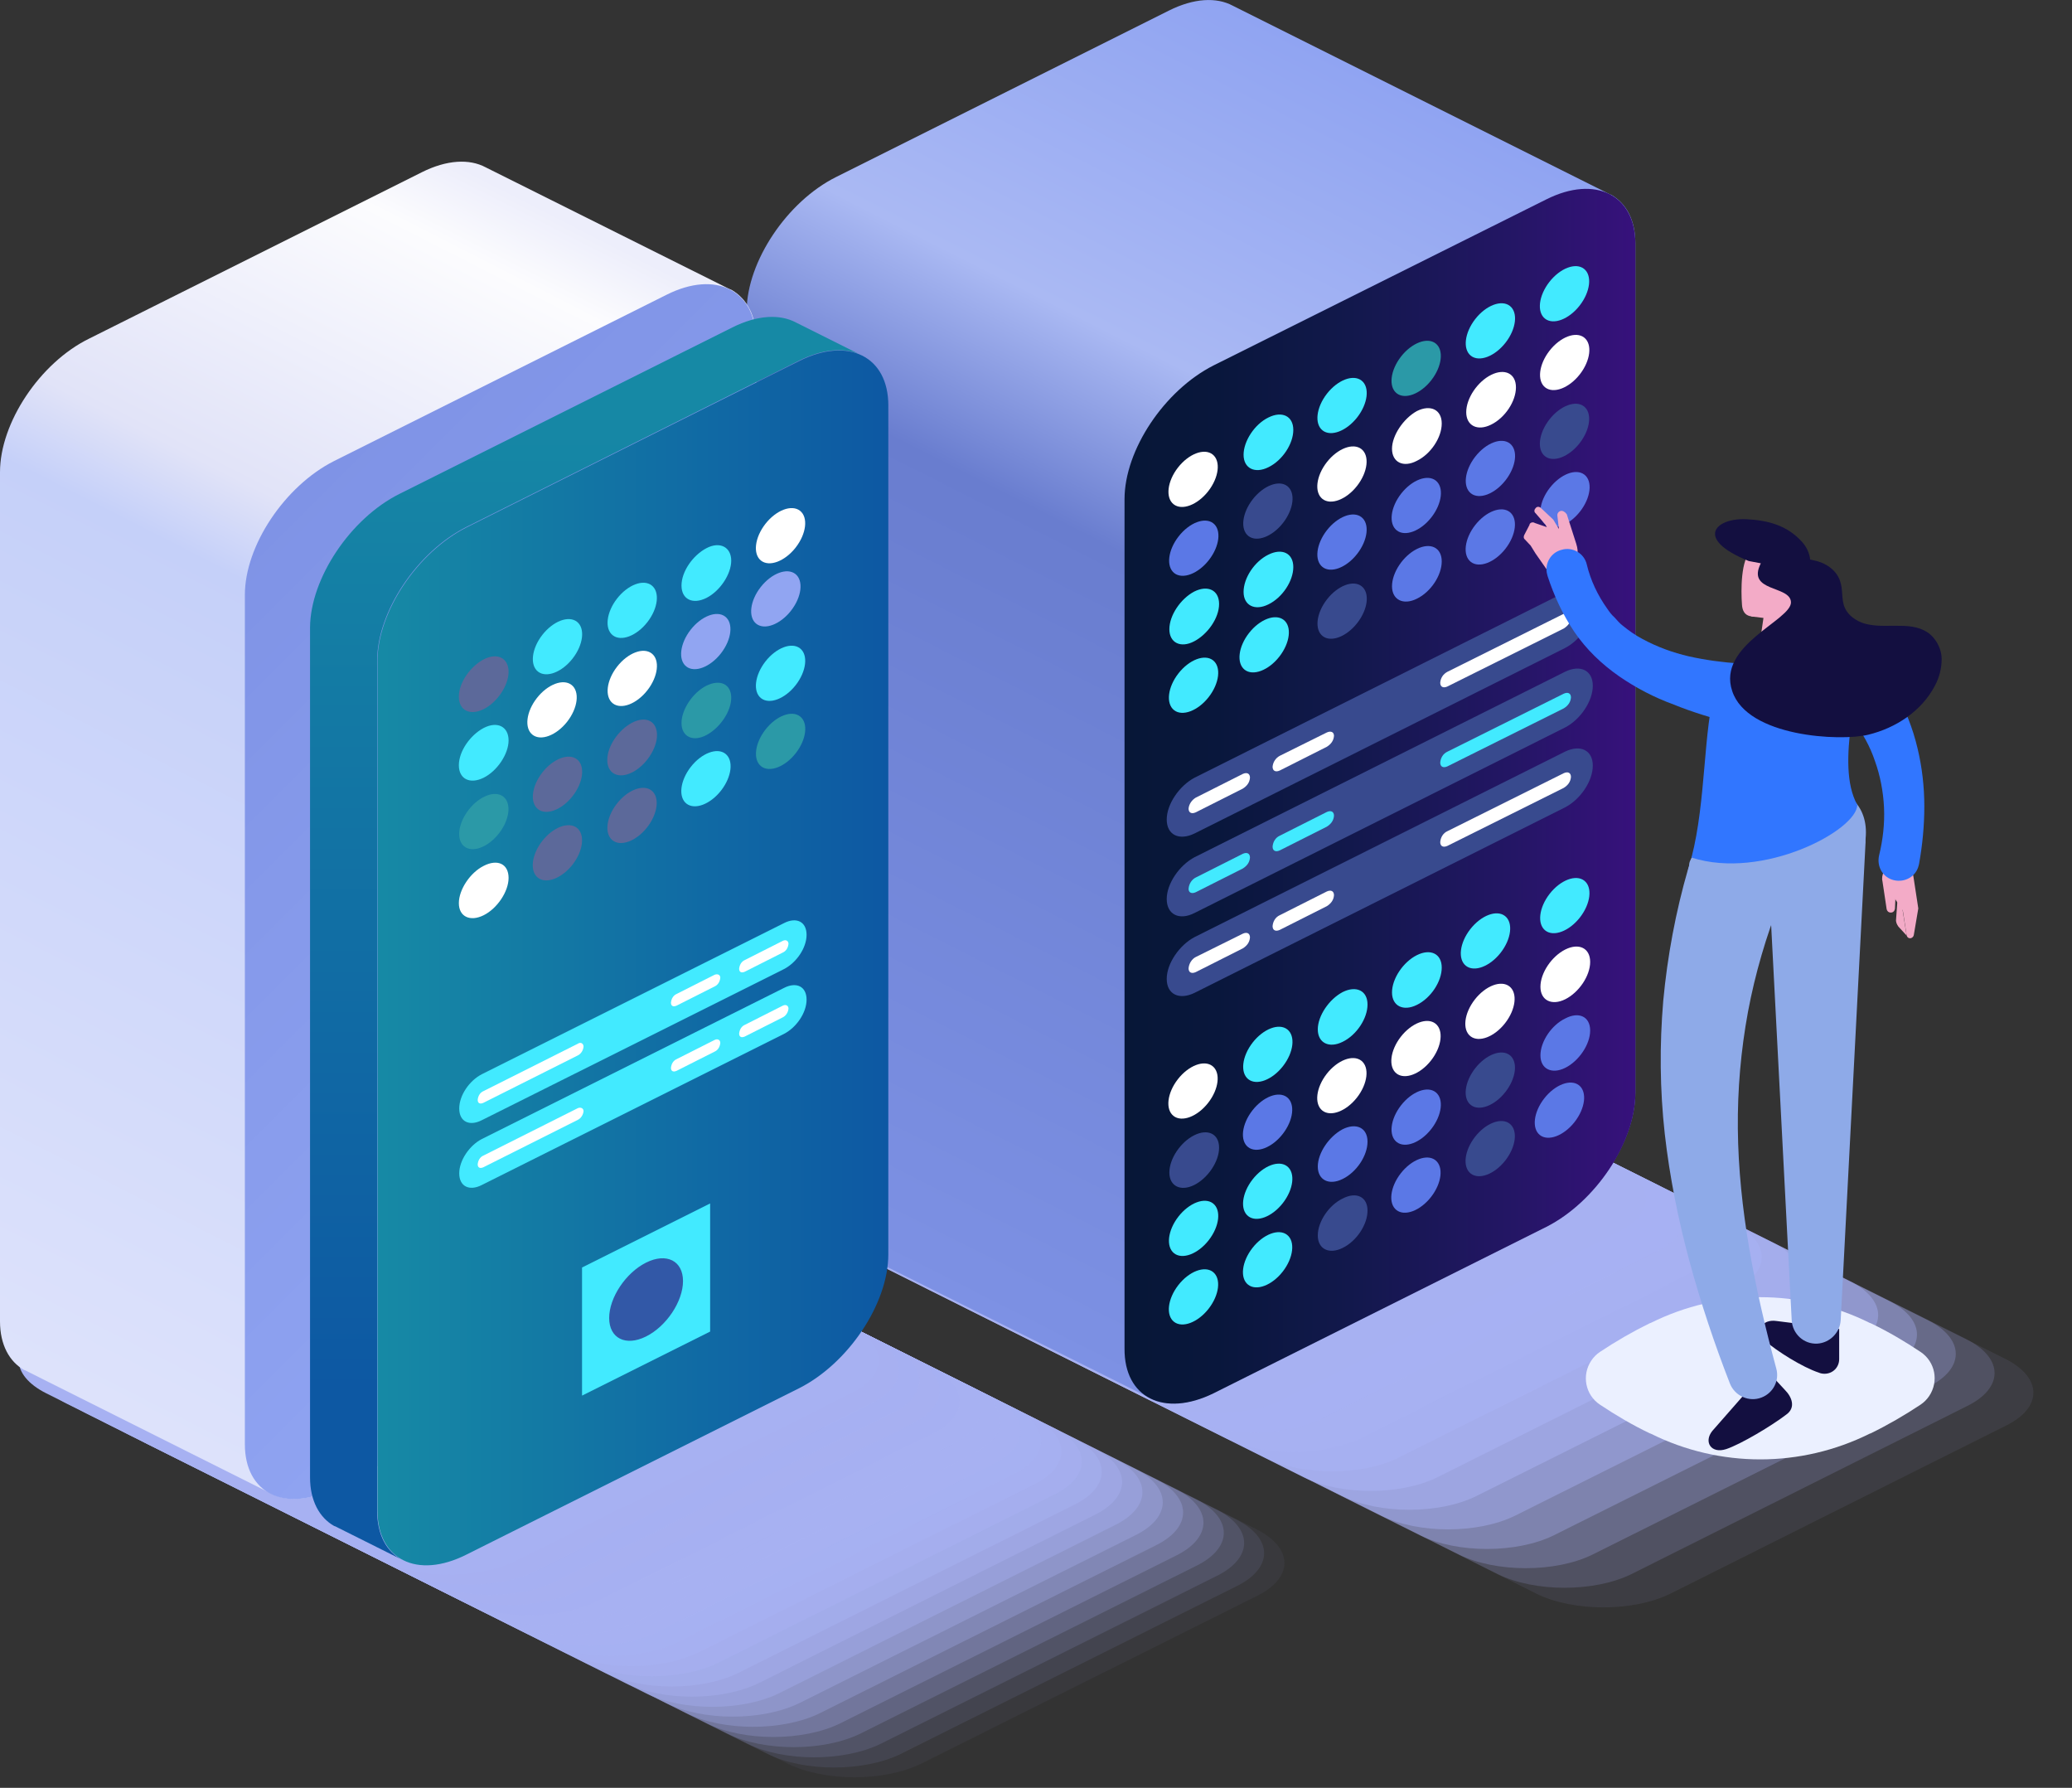 <?xml version="1.0" encoding="UTF-8"?>
<!-- Generator: Adobe Illustrator 24.0.0, SVG Export Plug-In . SVG Version: 6.00 Build 0)  -->
<svg xmlns="http://www.w3.org/2000/svg" xmlns:xlink="http://www.w3.org/1999/xlink" version="1.1" id="Layer_1" x="0px" y="0px" viewBox="0 0 550 474.5" style="enable-background:new 0 0 550 474.5;" xml:space="preserve">
<rect x="0" y="0" width="550" height="474.5" fill="#333333" stroke="none"/>
<style type="text/css">
	.st0{fill:none;}
	.st1{opacity:9.000000e-02;fill:#A7B1F2;enable-background:new    ;}
	.st2{opacity:0.18;fill:#A7B1F2;enable-background:new    ;}
	.st3{opacity:0.27;fill:#A7B1F2;enable-background:new    ;}
	.st4{opacity:0.36;fill:#A7B1F2;enable-background:new    ;}
	.st5{opacity:0.45;fill:#A7B1F2;enable-background:new    ;}
	.st6{opacity:0.55;fill:#A7B1F2;enable-background:new    ;}
	.st7{opacity:0.64;fill:#A7B1F2;enable-background:new    ;}
	.st8{opacity:0.73;fill:#A7B1F2;enable-background:new    ;}
	.st9{opacity:0.82;fill:#A7B1F2;enable-background:new    ;}
	.st10{opacity:0.91;fill:#A7B1F2;enable-background:new    ;}
	.st11{fill:#A7B1F2;}
	.st12{fill:url(#SVGID_1_);}
	.st13{fill:url(#SVGID_2_);}
	.st14{fill:#42EAFF;}
	.st15{fill:#FFFFFF;}
	.st16{fill:#5B78E6;}
	.st17{fill:#384A8E;}
	.st18{fill:#2B99A7;}
	.st19{opacity:5.000000e-02;fill:#A7B1F2;enable-background:new    ;}
	.st20{opacity:0.1;fill:#A7B1F2;enable-background:new    ;}
	.st21{opacity:0.14;fill:#A7B1F2;enable-background:new    ;}
	.st22{opacity:0.19;fill:#A7B1F2;enable-background:new    ;}
	.st23{opacity:0.24;fill:#A7B1F2;enable-background:new    ;}
	.st24{opacity:0.29;fill:#A7B1F2;enable-background:new    ;}
	.st25{opacity:0.33;fill:#A7B1F2;enable-background:new    ;}
	.st26{opacity:0.38;fill:#A7B1F2;enable-background:new    ;}
	.st27{opacity:0.43;fill:#A7B1F2;enable-background:new    ;}
	.st28{opacity:0.48;fill:#A7B1F2;enable-background:new    ;}
	.st29{opacity:0.52;fill:#A7B1F2;enable-background:new    ;}
	.st30{opacity:0.57;fill:#A7B1F2;enable-background:new    ;}
	.st31{opacity:0.62;fill:#A7B1F2;enable-background:new    ;}
	.st32{opacity:0.67;fill:#A7B1F2;enable-background:new    ;}
	.st33{opacity:0.71;fill:#A7B1F2;enable-background:new    ;}
	.st34{opacity:0.76;fill:#A7B1F2;enable-background:new    ;}
	.st35{opacity:0.81;fill:#A7B1F2;enable-background:new    ;}
	.st36{opacity:0.86;fill:#A7B1F2;enable-background:new    ;}
	.st37{opacity:0.9;fill:#A7B1F2;enable-background:new    ;}
	.st38{opacity:0.95;fill:#A7B1F2;enable-background:new    ;}
	.st39{fill:url(#SVGID_3_);}
	.st40{fill:url(#SVGID_4_);}
	.st41{fill:url(#SVGID_5_);}
	.st42{fill:url(#SVGID_6_);}
	.st43{fill:#3258A7;}
	.st44{fill:#5C699A;}
	.st45{fill:#91A5F2;}
	.st46{fill:#EBF0FF;}
	.st47{fill:#130F40;}
	.st48{fill:#8EAAE8;}
	.st49{fill:#F3ABC7;}
	.st50{fill:#3176FF;}
</style>
<path class="st0" d="M329,383.5l89.1,44.5c9.8,4.8,25.6,4.8,35.4,0l89.1-44.5c9.8-4.8,9.8-12.7,0-17.7l-89.1-44.5  c-9.8-4.8-25.6-4.8-35.4,0L329,365.8C319.3,370.8,319.3,378.7,329,383.5z"></path>
<path class="st1" d="M318.8,378.4l89.1,44.6c9.8,4.8,25.6,4.8,35.4,0l89.1-44.6c9.8-4.8,9.8-12.7,0-17.7l-89.1-44.5  c-9.8-4.8-25.6-4.8-35.4,0l-89.1,44.5C309,365.6,309,373.5,318.8,378.4L318.8,378.4z"></path>
<path class="st2" d="M308.5,373.2l89.1,44.6c9.8,4.8,25.6,4.8,35.4,0l89.1-44.6c9.8-4.8,9.8-12.7,0-17.7L433,311  c-9.8-4.8-25.6-4.8-35.4,0l-89.1,44.5C298.7,360.4,298.7,368.3,308.5,373.2L308.5,373.2z"></path>
<path class="st3" d="M298.2,368.1l89.1,44.5c9.8,4.8,25.6,4.8,35.4,0l89.1-44.5c9.8-4.8,9.8-12.7,0-17.7l-89.1-44.5  c-9.8-4.8-25.6-4.8-35.4,0l-89.1,44.5C288.4,355.3,288.4,363.2,298.2,368.1z"></path>
<path class="st4" d="M287.9,363l89.1,44.5c9.8,4.8,25.6,4.8,35.4,0l89.1-44.5c9.8-4.8,9.8-12.8,0-17.7l-89.1-44.5  c-9.8-4.8-25.6-4.8-35.4,0l-89.1,44.6C278.1,350.1,278.1,358.1,287.9,363L287.9,363z"></path>
<path class="st5" d="M277.6,357.8l89.1,44.5c9.8,4.8,25.6,4.8,35.4,0l89.1-44.5c9.8-4.8,9.8-12.7,0-17.7l-89.1-44.6  c-9.8-4.8-25.6-4.8-35.4,0l-89.1,44.6C267.9,345,267.9,352.9,277.6,357.8z"></path>
<path class="st6" d="M267.3,352.6l89.1,44.5c9.8,4.8,25.6,4.8,35.4,0l89.1-44.5c9.8-4.8,9.8-12.7,0-17.7l-89.1-44.5  c-9.8-4.8-25.6-4.8-35.4,0L267.3,335C257.6,339.9,257.6,347.8,267.3,352.6z"></path>
<path class="st7" d="M257,347.5l89.1,44.6c9.8,4.8,25.6,4.8,35.4,0l89.1-44.6c9.8-4.8,9.8-12.7,0-17.7l-89.1-44.5  c-9.8-4.8-25.6-4.8-35.4,0L257,329.8C247.3,334.8,247.3,342.7,257,347.5z"></path>
<path class="st8" d="M246.8,342.4l89.1,44.5c9.8,4.8,25.6,4.8,35.3,0l89.1-44.5c9.8-4.8,9.8-12.7,0-17.7l-89.1-44.6  c-9.8-4.8-25.6-4.8-35.4,0l-89.1,44.5C237,329.6,237,337.5,246.8,342.4L246.8,342.4z"></path>
<path class="st9" d="M236.5,337.2l89.1,44.6c9.8,4.8,25.6,4.8,35.4,0l89.1-44.6c9.8-4.8,9.8-12.7,0-17.7L361,275  c-9.8-4.8-25.6-4.8-35.4,0l-89.1,44.6C226.8,324.5,226.8,332.4,236.5,337.2L236.5,337.2z"></path>
<path class="st10" d="M226.2,332.1l89.1,44.5c9.8,4.8,25.6,4.8,35.4,0l89.1-44.5c9.8-4.8,9.8-12.7,0-17.7l-89.1-44.6  c-9.8-4.8-25.6-4.8-35.4,0l-89.1,44.6C216.4,319.3,216.4,327.2,226.2,332.1L226.2,332.1z"></path>
<path class="st11" d="M215.9,327l89.1,44.5c9.8,4.8,25.6,4.8,35.4,0l89.1-44.5c9.8-4.8,9.8-12.7,0-17.7l-89.1-44.6  c-9.8-4.8-25.6-4.8-35.4,0l-89.1,44.6C206.2,314.1,206.2,322.1,215.9,327L215.9,327z"></path>
<linearGradient id="SVGID_1_" gradientUnits="userSpaceOnUse" x1="461.658" y1="-407.556" x2="615.111" y2="-711.258" gradientTransform="matrix(1 0 0 1 -222.382 745.977)">
	<stop offset="0" style="stop-color:#7D91E4"></stop>
	<stop offset="0.58" style="stop-color:#697DCF"></stop>
	<stop offset="0.73" style="stop-color:#AAB9F3"></stop>
	<stop offset="1" style="stop-color:#90A4F2"></stop>
</linearGradient>
<path class="st12" d="M221.9,47l88.4-44.2c6.6-3.3,12.6-3.6,16.9-1.3l99.4,49.7c0.4,0.2,0.7,0.4,1.1,0.5c4,2.3,6.4,6.7,6.4,12.9V290  c0,13-10.6,28.9-23.6,35.5L322,369.7c-6.6,3.3-12.6,3.6-16.8,1.3l-99.5-49.6c-0.4-0.2-0.7-0.4-1.1-0.5c-3.9-2.2-6.4-6.7-6.4-12.9  V82.4C198.3,69.4,208.9,53.5,221.9,47L221.9,47z"></path>
<linearGradient id="SVGID_2_" gradientUnits="userSpaceOnUse" x1="298.499" y1="211.327" x2="434.1" y2="211.327">
	<stop offset="0" style="stop-color:#071737"></stop>
	<stop offset="0.18" style="stop-color:#09173C"></stop>
	<stop offset="0.44" style="stop-color:#12184C"></stop>
	<stop offset="0.75" style="stop-color:#231664"></stop>
	<stop offset="1" style="stop-color:#37117C"></stop>
</linearGradient>
<path class="st13" d="M322.1,369.8l88.4-44.2c13-6.6,23.6-22.4,23.6-35.5V64.7c0-13-10.6-18.3-23.6-11.8L322.1,97  c-13,6.6-23.6,22.4-23.6,35.5v225.4C298.4,371,309,376.2,322.1,369.8L322.1,369.8z"></path>
<path class="st14" d="M369.5,263.4c0,3.6,3,5.1,6.6,3.3c3.7-1.8,6.6-6.2,6.6-9.9c0-3.7-3-5.1-6.6-3.3S369.5,259.7,369.5,263.4z"></path>
<path class="st14" d="M349.8,273.2c0,3.6,3,5.1,6.6,3.3c3.7-1.8,6.6-6.2,6.6-9.9c0-3.7-3-5.1-6.6-3.3  C352.8,265.2,349.8,269.6,349.8,273.2z"></path>
<ellipse transform="matrix(0.615 -0.788 0.788 0.615 -91.095 373.005)" class="st14" cx="336.7" cy="279.9" rx="8.4" ry="5.1"></ellipse>
<ellipse transform="matrix(0.615 -0.788 0.788 0.615 -106.419 361.172)" class="st15" cx="316.9" cy="289.6" rx="8.4" ry="5.1"></ellipse>
<ellipse transform="matrix(0.615 -0.788 0.788 0.615 -74.738 403.499)" class="st15" cx="376.1" cy="278.3" rx="8.4" ry="5.1"></ellipse>
<ellipse transform="matrix(0.615 -0.788 0.788 0.615 -90.096 391.738)" class="st15" cx="356.4" cy="288.2" rx="8.4" ry="5.1"></ellipse>
<ellipse transform="matrix(0.615 -0.788 0.788 0.615 -105.346 379.943)" class="st16" cx="336.7" cy="297.9" rx="8.4" ry="5.1"></ellipse>
<path class="st17" d="M310.4,311.2c0,3.6,3,5.1,6.6,3.3s6.6-6.2,6.6-9.9c0-3.7-3-5.1-6.6-3.3S310.4,307.5,310.4,311.2z"></path>
<ellipse transform="matrix(0.615 -0.788 0.788 0.615 -89.024 410.509)" class="st16" cx="376.1" cy="296.5" rx="8.4" ry="5.1"></ellipse>
<path class="st16" d="M349.8,309.6c0,3.6,3,5.1,6.6,3.3c3.7-1.8,6.6-6.2,6.6-9.9c0-3.7-3-5.1-6.6-3.3  C352.8,301.6,349.8,306,349.8,309.6z"></path>
<ellipse transform="matrix(0.615 -0.788 0.788 0.615 -119.731 387.019)" class="st14" cx="336.7" cy="316.2" rx="8.4" ry="5.1"></ellipse>
<ellipse transform="matrix(0.615 -0.788 0.788 0.615 -135.09 375.257)" class="st14" cx="317" cy="326.1" rx="8.4" ry="5.1"></ellipse>
<ellipse transform="matrix(0.615 -0.788 0.788 0.615 -103.357 417.422)" class="st16" cx="376.1" cy="314.6" rx="8.4" ry="5.1"></ellipse>
<path class="st17" d="M349.8,327.9c0,3.6,3,5.1,6.6,3.3c3.7-1.8,6.6-6.2,6.6-9.9c0-3.7-3-5.1-6.6-3.2  C352.8,319.8,349.8,324.2,349.8,327.9z"></path>
<ellipse transform="matrix(0.615 -0.788 0.788 0.615 -29.658 419.997)" class="st14" cx="415.6" cy="240.4" rx="8.4" ry="5.1"></ellipse>
<ellipse transform="matrix(0.617 -0.787 0.787 0.617 -45.702 405.93)" class="st14" cx="394.4" cy="249.9" rx="8.4" ry="5.1"></ellipse>
<path class="st15" d="M408.9,261.9c0,3.6,3,5.1,6.6,3.3c3.6-1.8,6.6-6.2,6.6-9.9s-3-5.1-6.6-3.3S408.9,258.2,408.9,261.9z"></path>
<ellipse transform="matrix(0.615 -0.788 0.788 0.615 -59.354 415.156)" class="st15" cx="395.7" cy="268.4" rx="8.4" ry="5.1"></ellipse>
<path class="st16" d="M408.9,280.1c0,3.6,3,5.1,6.6,3.3s6.6-6.2,6.6-9.9c0-3.7-3-5.1-6.6-3.2C411.9,272,408.9,276.4,408.9,280.1z"></path>
<ellipse transform="matrix(0.615 -0.788 0.788 0.615 -73.739 422.232)" class="st17" cx="395.8" cy="286.7" rx="8.4" ry="5.1"></ellipse>
<ellipse transform="matrix(0.617 -0.787 0.787 0.617 -73.578 438.506)" class="st16" cx="414" cy="294.9" rx="8.4" ry="5.1"></ellipse>
<ellipse transform="matrix(0.615 -0.788 0.788 0.615 -88.111 429.223)" class="st17" cx="395.8" cy="304.9" rx="8.4" ry="5.1"></ellipse>
<ellipse transform="matrix(0.615 -0.788 0.788 0.615 -134.103 394.01)" class="st14" cx="336.7" cy="334.4" rx="8.4" ry="5.1"></ellipse>
<ellipse transform="matrix(0.615 -0.788 0.788 0.615 -149.457 382.248)" class="st14" cx="317" cy="344.3" rx="8.4" ry="5.1"></ellipse>
<ellipse transform="matrix(0.615 -0.788 0.788 0.615 67.626 334.049)" class="st18" cx="376.1" cy="97.7" rx="8.4" ry="5.1"></ellipse>
<ellipse transform="matrix(0.615 -0.788 0.788 0.615 52.273 322.292)" class="st14" cx="356.4" cy="107.6" rx="8.4" ry="5.1"></ellipse>
<path class="st14" d="M330.1,120.7c0,3.6,3,5.1,6.6,3.3c3.7-1.8,6.6-6.2,6.6-9.9c0-3.7-3-5.1-6.6-3.3  C333,112.6,330.1,117.1,330.1,120.7z"></path>
<ellipse transform="matrix(0.615 -0.788 0.788 0.615 21.578 298.712)" class="st15" cx="316.9" cy="127.2" rx="8.4" ry="5.1"></ellipse>
<path class="st15" d="M369.5,119.1c0,3.6,3,5.1,6.6,3.2c3.7-1.8,6.6-6.2,6.6-9.9c0-3.7-3-5.1-6.6-3.3  C372.5,111.1,369.5,115.6,369.5,119.1L369.5,119.1z"></path>
<ellipse transform="matrix(0.615 -0.788 0.788 0.615 37.897 329.281)" class="st15" cx="356.4" cy="125.8" rx="8.4" ry="5.1"></ellipse>
<ellipse transform="matrix(0.615 -0.788 0.788 0.615 22.632 317.57)" class="st17" cx="336.7" cy="135.6" rx="8.4" ry="5.1"></ellipse>
<ellipse transform="matrix(0.615 -0.788 0.788 0.615 7.273 305.808)" class="st16" cx="317" cy="145.5" rx="8.4" ry="5.1"></ellipse>
<ellipse transform="matrix(0.615 -0.788 0.788 0.615 38.969 348.052)" class="st16" cx="376.1" cy="134.1" rx="8.4" ry="5.1"></ellipse>
<ellipse transform="matrix(0.615 -0.788 0.788 0.615 23.649 336.216)" class="st16" cx="356.4" cy="143.9" rx="8.4" ry="5.1"></ellipse>
<path class="st14" d="M330.1,157.1c0,3.6,3,5.1,6.6,3.3c3.7-1.8,6.6-6.2,6.6-9.9s-3-5.1-6.6-3.3C333,149,330.1,153.4,330.1,157.1z"></path>
<path class="st14" d="M310.4,167c0,3.6,3,5.1,6.6,3.2s6.6-6.2,6.6-9.9s-3-5.1-6.6-3.3C313.4,158.9,310.4,163.3,310.4,167L310.4,167z  "></path>
<path class="st16" d="M369.5,155.6c0,3.6,3,5.1,6.6,3.3c3.7-1.8,6.6-6.2,6.6-9.9s-3-5.1-6.6-3.3  C372.5,147.5,369.5,151.9,369.5,155.6z"></path>
<ellipse transform="matrix(0.615 -0.788 0.788 0.615 9.264 343.292)" class="st17" cx="356.4" cy="162.2" rx="8.4" ry="5.1"></ellipse>
<ellipse transform="matrix(0.615 -0.788 0.788 0.615 98.373 357.466)" class="st14" cx="415.5" cy="77.9" rx="8.4" ry="5.1"></ellipse>
<ellipse transform="matrix(0.615 -0.788 0.788 0.615 83.014 345.705)" class="st14" cx="395.8" cy="87.8" rx="8.4" ry="5.1"></ellipse>
<ellipse transform="matrix(0.615 -0.788 0.788 0.615 84.001 364.458)" class="st15" cx="415.5" cy="96.2" rx="8.4" ry="5.1"></ellipse>
<path class="st15" d="M389.2,109.4c0,3.6,3,5.1,6.6,3.3c3.7-1.8,6.6-6.2,6.6-9.9s-3-5.1-6.6-3.3  C392.2,101.3,389.2,105.7,389.2,109.4z"></path>
<ellipse transform="matrix(0.615 -0.788 0.788 0.615 69.611 371.535)" class="st17" cx="415.5" cy="114.4" rx="8.4" ry="5.1"></ellipse>
<ellipse transform="matrix(0.615 -0.788 0.788 0.615 54.257 359.772)" class="st16" cx="395.8" cy="124.3" rx="8.4" ry="5.1"></ellipse>
<ellipse transform="matrix(0.615 -0.788 0.788 0.615 55.33 378.543)" class="st16" cx="415.6" cy="132.6" rx="8.4" ry="5.1"></ellipse>
<ellipse transform="matrix(0.615 -0.788 0.788 0.615 39.881 366.762)" class="st16" cx="395.8" cy="142.5" rx="8.4" ry="5.1"></ellipse>
<ellipse transform="matrix(0.617 -0.787 0.787 0.617 -6.309 329.562)" class="st14" cx="335.6" cy="171.3" rx="8.4" ry="5.1"></ellipse>
<ellipse transform="matrix(0.615 -0.788 0.788 0.615 -21.469 319.792)" class="st14" cx="317" cy="181.9" rx="8.4" ry="5.1"></ellipse>
<path class="st17" d="M317.1,221.2l98.3-49.2c4.1-2.1,7.4-7,7.4-11.1s-3.3-5.7-7.4-3.7l-98.3,49.2c-4,2.1-7.4,7-7.4,11.1  S313,223.2,317.1,221.2z"></path>
<path class="st15" d="M384.2,178.3l30.9-15.4c1.1-0.5,1.9-0.1,1.9,1c-0.1,1.3-0.8,2.2-1.9,2.9l-30.9,15.4c-1.1,0.5-1.9,0.1-1.9-1  C382.4,179.9,383.1,178.9,384.2,178.3z M339.7,200.6l12.5-6.2c1.1-0.5,1.9-0.1,1.9,0.9c-0.1,1.3-0.8,2.2-1.9,2.9l-12.5,6.3  c-1.1,0.5-1.9,0.1-1.9-1C337.9,202.3,338.6,201.2,339.7,200.6z M317.4,211.7l12.5-6.3c1.1-0.5,1.9-0.1,1.9,1  c-0.1,1.3-0.8,2.2-1.9,2.9l-12.5,6.3c-1.1,0.5-1.9,0.1-1.9-1C315.6,213.4,316.4,212.3,317.4,211.7z"></path>
<path class="st17" d="M317.1,242.3l98.3-49.2c4.1-2.1,7.4-7,7.4-11.1s-3.3-5.7-7.4-3.7l-98.3,49.2c-4,2.1-7.4,7-7.4,11.1  S313,244.4,317.1,242.3z"></path>
<path class="st14" d="M384.2,199.5l30.9-15.4c1.1-0.5,1.9-0.1,1.9,1c-0.1,1.3-0.8,2.2-1.9,2.9l-30.9,15.4c-1.1,0.5-1.9,0.1-1.9-1  C382.4,201.1,383.1,200,384.2,199.5z M339.7,221.8l12.5-6.3c1.1-0.5,1.9-0.1,1.9,1c-0.1,1.3-0.8,2.2-1.9,2.9l-12.5,6.3  c-1.1,0.5-1.9,0.1-1.9-1C337.9,223.4,338.6,222.3,339.7,221.8z M317.4,232.9l12.5-6.3c1.1-0.5,1.9-0.1,1.9,1  c-0.1,1.3-0.8,2.2-1.9,2.9l-12.5,6.3c-1.1,0.5-1.9,0.1-1.9-0.9C315.6,234.5,316.4,233.4,317.4,232.9L317.4,232.9z"></path>
<path class="st17" d="M317.1,263.5l98.3-49.2c4.1-2.1,7.4-7,7.4-11.1s-3.3-5.7-7.4-3.7l-98.3,49.2c-4,2.1-7.4,7-7.4,11.1  C309.7,263.9,313,265.5,317.1,263.5z"></path>
<path class="st15" d="M384.2,220.6l30.9-15.4c1.1-0.5,1.9-0.1,1.9,1c-0.1,1.3-0.8,2.2-1.9,2.9l-30.9,15.4c-1.1,0.5-1.9,0.1-1.9-1  C382.4,222.2,383.1,221.1,384.2,220.6z M339.7,242.9l12.5-6.3c1.1-0.5,1.9-0.1,1.9,1c-0.1,1.3-0.8,2.2-1.9,2.9l-12.5,6.3  c-1.1,0.5-1.9,0.1-1.9-1C337.9,244.5,338.6,243.4,339.7,242.9z M317.4,254l12.5-6.2c1.1-0.5,1.9-0.1,1.9,1c-0.1,1.3-0.8,2.2-1.9,2.9  l-12.5,6.3c-1.1,0.5-1.9,0.1-1.9-1C315.6,255.7,316.4,254.5,317.4,254L317.4,254z"></path>
<path class="st0" d="M125.4,426.3l89.1,44.5c9.8,4.8,25.6,4.8,35.4,0l89.1-44.5c9.8-4.8,9.8-12.7,0-17.7L249.9,364  c-9.8-4.8-25.6-4.8-35.4,0l-89.1,44.6C115.6,413.6,115.6,421.5,125.4,426.3L125.4,426.3z"></path>
<g>
	<path class="st19" d="M120,423.6l89.1,44.5c9.8,4.8,25.6,4.8,35.4,0l89.1-44.5c9.8-4.8,9.8-12.7,0-17.7l-89.1-44.6   c-9.8-4.8-25.6-4.8-35.4,0L120,406C110.2,410.9,110.2,418.8,120,423.6L120,423.6z"></path>
	<path class="st20" d="M114.6,421l89.1,44.5c9.8,4.8,25.6,4.8,35.4,0l89.1-44.5c9.8-4.8,9.8-12.7,0-17.7l-89.1-44.6   c-9.8-4.8-25.6-4.8-35.4,0l-89.1,44.6C104.9,408.2,104.9,416.1,114.6,421L114.6,421z"></path>
	<path class="st21" d="M109.3,418.3l89.1,44.5c9.8,4.8,25.6,4.8,35.4,0l89.1-44.5c9.8-4.8,9.8-12.7,0-17.7L233.8,356   c-9.8-4.8-25.6-4.8-35.4,0l-89.1,44.6C99.5,405.5,99.5,413.4,109.3,418.3L109.3,418.3z"></path>
	<path class="st22" d="M103.9,415.6l89.1,44.5c9.8,4.8,25.6,4.8,35.4,0l89.1-44.5c9.8-4.8,9.8-12.7,0-17.7l-89.1-44.6   c-9.8-4.8-25.6-4.8-35.4,0l-89.1,44.6C94.1,402.8,94.1,410.7,103.9,415.6z"></path>
	<path class="st23" d="M98.5,412.9l89.1,44.5c9.8,4.8,25.6,4.8,35.4,0l89.1-44.5c9.8-4.8,9.8-12.7,0-17.7L223,350.6   c-9.8-4.8-25.6-4.8-35.4,0l-89.1,44.6C88.7,400.1,88.7,408,98.5,412.9z"></path>
	<path class="st24" d="M93.1,410.2l89.1,44.5c9.8,4.8,25.6,4.8,35.4,0l89.1-44.5c9.8-4.8,9.8-12.7,0-17.7l-89.1-44.6   c-9.8-4.8-25.6-4.8-35.4,0l-89.1,44.6C83.3,397.4,83.3,405.3,93.1,410.2z"></path>
	<path class="st25" d="M87.7,407.5l89.1,44.5c9.8,4.8,25.6,4.8,35.4,0l89.1-44.5c9.8-4.8,9.8-12.7,0-17.7l-89.1-44.5   c-9.8-4.8-25.6-4.8-35.4,0l-89.1,44.5C77.9,394.7,77.9,402.6,87.7,407.5z"></path>
	<path class="st26" d="M82.3,404.8l89.1,44.6c9.8,4.8,25.6,4.8,35.4,0l89.1-44.6c9.8-4.8,9.8-12.7,0-17.7l-89.1-44.5   c-9.8-4.8-25.6-4.8-35.4,0l-89.1,44.5C72.5,392,72.5,399.9,82.3,404.8z"></path>
	<path class="st27" d="M76.9,402.1l89.1,44.6c9.8,4.8,25.6,4.8,35.4,0l89.1-44.6c9.8-4.8,9.8-12.7,0-17.7l-89.1-44.5   c-9.8-4.8-25.6-4.8-35.4,0l-89.1,44.5C67.1,389.4,67.1,397.3,76.9,402.1z"></path>
	<path class="st28" d="M71.5,399.4l89.1,44.6c9.8,4.8,25.6,4.8,35.4,0l89.1-44.6c9.8-4.8,9.8-12.7,0-17.7L196,337.2   c-9.8-4.8-25.6-4.8-35.4,0l-89.1,44.5C61.8,386.7,61.8,394.6,71.5,399.4z"></path>
	<path class="st29" d="M66.2,396.7l89.1,44.6c9.8,4.8,25.6,4.8,35.4,0l89.1-44.6c9.8-4.8,9.8-12.7,0-17.7l-89.1-44.5   c-9.8-4.8-25.6-4.8-35.4,0L66.2,379C56.4,384,56.4,391.9,66.2,396.7z"></path>
	<path class="st30" d="M60.8,394l89.1,44.6c9.8,4.8,25.6,4.8,35.4,0l89.1-44.6c9.8-4.8,9.8-12.7,0-17.7l-89.1-44.5   c-9.8-4.8-25.6-4.8-35.4,0l-89.1,44.5C51,381.3,51,389.2,60.8,394z"></path>
	<path class="st31" d="M55.4,391.3l89.1,44.6c9.8,4.8,25.6,4.8,35.4,0l89.1-44.6c9.8-4.8,9.8-12.7,0-17.7l-89.1-44.5   c-9.8-4.8-25.6-4.8-35.4,0l-89.1,44.5C45.6,378.6,45.6,386.5,55.4,391.3z"></path>
	<path class="st32" d="M50,388.6l89.1,44.6c9.8,4.8,25.6,4.8,35.4,0l89.1-44.6c9.8-4.8,9.8-12.7,0-17.7l-89.1-44.5   c-9.8-4.8-25.6-4.8-35.4,0L50,371C40.2,375.9,40.2,383.8,50,388.6z"></path>
	<path class="st33" d="M44.6,385.9l89.1,44.5c9.8,4.8,25.6,4.8,35.4,0l89.1-44.5c9.8-4.8,9.8-12.7,0-17.7l-89.1-44.5   c-9.8-4.8-25.6-4.8-35.4,0l-89.1,44.5C34.8,373.2,34.8,381.1,44.6,385.9z"></path>
	<path class="st34" d="M39.2,383.3l89.1,44.5c9.8,4.8,25.6,4.8,35.4,0l89.1-44.5c9.8-4.8,9.8-12.7,0-17.7L163.7,321   c-9.8-4.8-25.6-4.8-35.4,0l-89.1,44.5C29.4,370.5,29.4,378.4,39.2,383.3z"></path>
	<path class="st35" d="M33.8,380.6l89.1,44.5c9.8,4.8,25.6,4.8,35.4,0l89.1-44.5c9.8-4.8,9.8-12.7,0-17.7l-89.1-44.5   c-9.8-4.8-25.6-4.8-35.4,0l-89.1,44.5C24.1,367.8,24.1,375.7,33.8,380.6z"></path>
	<path class="st36" d="M28.5,377.9l89.1,44.5c9.8,4.8,25.6,4.8,35.4,0l89.1-44.5c9.8-4.8,9.8-12.7,0-17.7L153,315.6   c-9.8-4.8-25.6-4.8-35.4,0l-89.1,44.6C18.7,365.1,18.7,373,28.5,377.9z"></path>
	<path class="st37" d="M23.1,375.2l89.1,44.5c9.8,4.8,25.6,4.8,35.4,0l89.1-44.5c9.8-4.8,9.8-12.7,0-17.7l-89.1-44.6   c-9.8-4.8-25.6-4.8-35.4,0l-89.1,44.6C13.3,362.4,13.3,370.3,23.1,375.2z"></path>
	<path class="st38" d="M17.7,372.5l89.1,44.5c9.8,4.8,25.6,4.8,35.4,0l89.1-44.5c9.8-4.8,9.8-12.7,0-17.7l-89.1-44.6   c-9.8-4.8-25.6-4.8-35.4,0l-89.1,44.6C7.9,359.7,7.9,367.6,17.7,372.5z"></path>
	<path class="st11" d="M12.3,369.8l89.1,44.5c9.8,4.8,25.6,4.8,35.4,0l89.1-44.5c9.8-4.8,9.8-12.7,0-17.7l-89.1-44.6   c-9.8-4.8-25.6-4.8-35.4,0l-89.1,44.6C2.5,357,2.5,364.9,12.3,369.8L12.3,369.8z"></path>
</g>
<linearGradient id="SVGID_3_" gradientUnits="userSpaceOnUse" x1="1763.812" y1="-674.403" x2="1916.126" y2="-375.459" gradientTransform="matrix(-1 0 0 1 1939.922 745.977)">
	<stop offset="0" style="stop-color:#EDEEFB"></stop>
	<stop offset="6.000000e-02" style="stop-color:#FCFCFE"></stop>
	<stop offset="0.3" style="stop-color:#E1E3F8"></stop>
	<stop offset="0.37" style="stop-color:#C5D0F9"></stop>
	<stop offset="1" style="stop-color:#DDE2FB"></stop>
</linearGradient>
<path class="st39" d="M23.6,89.9L112,45.7c6.6-3.3,12.6-3.6,16.9-1.3l64.3,32.1l1.1,0.5c3.9,2.3,6.4,6.7,6.4,12.9v225.4  c0,13-10.6,28.9-23.6,35.5L88.6,395c-6.6,3.3-12.6,3.6-16.8,1.3L7.5,364.1c-0.4-0.2-0.7-0.4-1.1-0.5c-3.9-2.2-6.4-6.7-6.4-12.9  V125.3C0,112.2,10.6,96.3,23.6,89.9L23.6,89.9z"></path>
<linearGradient id="SVGID_4_" gradientUnits="userSpaceOnUse" x1="1726.58" y1="-428.787" x2="1887.712" y2="-589.919" gradientTransform="matrix(-1 0 0 1 1939.922 745.977)">
	<stop offset="0" style="stop-color:#92A6F3"></stop>
	<stop offset="1" style="stop-color:#7F93E6"></stop>
</linearGradient>
<path class="st40" d="M88.6,395l88.4-44.2c13-6.6,23.6-22.4,23.6-35.5V90c0-13-10.6-18.3-23.6-11.8l-88.4,44.2  C75.6,129,65,144.8,65,157.9v225.4C65,396.3,75.6,401.6,88.6,395z"></path>
<linearGradient id="SVGID_5_" gradientUnits="userSpaceOnUse" x1="1784.822" y1="-377.206" x2="1784.822" y2="-642.602" gradientTransform="matrix(-1 0 0 1 1939.922 745.977)">
	<stop offset="0" style="stop-color:#0D58A3"></stop>
	<stop offset="1" style="stop-color:#1689A5"></stop>
</linearGradient>
<path class="st41" d="M106,131.1l88.4-44.2c6.6-3.3,12.6-3.6,16.9-1.3c0,0,10.2,5.1,16.6,8.3c-4.2-1.7-9.7-1.2-15.8,1.8l-88.4,44.2  c-13,6.6-23.6,22.4-23.6,35.5v225.5c0,6.4,2.5,11,6.7,13.1l-17-8.5c-0.4-0.2-0.7-0.4-1.1-0.5c-3.9-2.2-6.4-6.7-6.4-12.9V166.5  C82.4,153.5,93,137.6,106,131.1z"></path>
<linearGradient id="SVGID_6_" gradientUnits="userSpaceOnUse" x1="1704.122" y1="-491.745" x2="1838.338" y2="-491.745" gradientTransform="matrix(-1 0 0 1 1939.922 745.977)">
	<stop offset="0" style="stop-color:#0D58A3"></stop>
	<stop offset="1" style="stop-color:#1689A5"></stop>
</linearGradient>
<path class="st42" d="M123.8,412.6l88.4-44.2c13-6.6,23.6-22.4,23.6-35.5V107.6c0-13-10.6-18.3-23.6-11.8L123.8,140  c-13,6.6-23.6,22.4-23.6,35.5v225.4C100.2,413.9,110.7,419.2,123.8,412.6L123.8,412.6z"></path>
<path class="st14" d="M154.5,336.4l34-17v34l-34,17V336.4z"></path>
<path class="st43" d="M171.5,335.1c5.4-2.7,9.8-0.5,9.8,4.9s-4.4,12-9.8,14.7s-9.8,0.5-9.8-4.9C161.7,344.4,166.1,337.8,171.5,335.1  z"></path>
<path class="st44" d="M135,178.3c0,3.6-3,8.1-6.6,9.9c-3.6,1.8-6.6,0.4-6.6-3.3s3-8,6.6-9.9C132.1,173.1,135,174.7,135,178.3z"></path>
<ellipse transform="matrix(0.615 -0.788 0.788 0.615 -78.398 182.74)" class="st14" cx="148.1" cy="171.7" rx="8.4" ry="5.1"></ellipse>
<ellipse transform="matrix(0.615 -0.788 0.788 0.615 -63.095 194.662)" class="st14" cx="167.9" cy="162" rx="8.4" ry="5.1"></ellipse>
<path class="st14" d="M194.1,148.8c0,3.6-3,8.1-6.6,9.9c-3.6,1.8-6.6,0.4-6.6-3.3s3-8,6.6-9.9S194.1,145.2,194.1,148.8z"></path>
<ellipse transform="matrix(0.615 -0.788 0.788 0.615 -32.354 218.075)" class="st15" cx="207.3" cy="142.2" rx="8.4" ry="5.1"></ellipse>
<path class="st14" d="M135,196.5c0,3.6-3,8.1-6.6,9.9c-3.6,1.8-6.6,0.4-6.6-3.3s3-8,6.6-9.9C132.1,191.3,135,192.9,135,196.5z"></path>
<ellipse transform="matrix(0.617 -0.787 0.787 0.617 -92.204 187.386)" class="st15" cx="146.5" cy="188.5" rx="8.4" ry="5.1"></ellipse>
<ellipse transform="matrix(0.615 -0.788 0.788 0.615 -77.343 201.597)" class="st15" cx="167.9" cy="180.1" rx="8.4" ry="5.1"></ellipse>
<ellipse transform="matrix(0.615 -0.788 0.788 0.615 -62.164 213.29)" class="st45" cx="187.5" cy="170.3" rx="8.4" ry="5.1"></ellipse>
<ellipse transform="matrix(0.617 -0.787 0.787 0.617 -46.369 222.904)" class="st45" cx="206" cy="159.1" rx="8.4" ry="5.1"></ellipse>
<ellipse transform="matrix(0.615 -0.788 0.788 0.615 -122.461 185.173)" class="st18" cx="128.5" cy="218.1" rx="8.4" ry="5.1"></ellipse>
<ellipse transform="matrix(0.615 -0.788 0.788 0.615 -107.159 196.805)" class="st44" cx="148.1" cy="208.2" rx="8.4" ry="5.1"></ellipse>
<path class="st44" d="M174.4,195.1c0,3.6-3,8.1-6.6,9.9c-3.6,1.8-6.6,0.4-6.6-3.3s3-8,6.6-9.9C171.5,189.9,174.4,191.4,174.4,195.1z  "></path>
<path class="st18" d="M194.1,185.2c0,3.6-3,8-6.6,9.9s-6.6,0.4-6.6-3.2c0-3.6,3-8.1,6.6-9.9C191.1,180.2,194.1,181.5,194.1,185.2z"></path>
<ellipse transform="matrix(0.615 -0.788 0.788 0.615 -61.11 232.147)" class="st14" cx="207.3" cy="178.7" rx="8.4" ry="5.1"></ellipse>
<path class="st15" d="M135,233c0,3.6-3,8.1-6.6,9.9c-3.6,1.8-6.6,0.4-6.6-3.2c0-3.6,3-8.1,6.6-9.9C132.1,227.9,135,229.3,135,233z"></path>
<ellipse transform="matrix(0.615 -0.788 0.788 0.615 -121.525 203.8)" class="st44" cx="148.1" cy="226.4" rx="8.4" ry="5.1"></ellipse>
<ellipse transform="matrix(0.615 -0.788 0.788 0.615 -106.086 215.576)" class="st44" cx="167.9" cy="216.5" rx="8.4" ry="5.1"></ellipse>
<ellipse transform="matrix(0.615 -0.788 0.788 0.615 -90.802 227.299)" class="st14" cx="187.5" cy="206.7" rx="8.4" ry="5.1"></ellipse>
<ellipse transform="matrix(0.615 -0.788 0.788 0.615 -75.358 239.082)" class="st18" cx="207.3" cy="196.8" rx="8.4" ry="5.1"></ellipse>
<path class="st14" d="M208.1,257.2l-80.2,40.1c-3.3,1.7-6,0.4-6-3.1s2.7-7.4,6-9.1l80.2-40.1c3.3-1.7,6-0.4,6,3.1  S211.4,255.5,208.1,257.2z"></path>
<path class="st15" d="M154.9,277.8c-0.1,1-0.7,1.9-1.5,2.3l-25.1,12.6c-0.9,0.4-1.5,0.1-1.5-0.8c0.1-1,0.6-1.9,1.5-2.3l25.1-12.6  C154.1,276.5,154.9,276.9,154.9,277.8z M191.2,259.5c-0.1,1-0.6,1.9-1.5,2.3l-10.1,5.1c-0.9,0.4-1.5,0.1-1.5-0.8  c0.1-1,0.6-1.9,1.5-2.3l10.1-5.1C190.5,258.4,191.2,258.7,191.2,259.5z M209.3,250.5c-0.1,1-0.6,1.9-1.5,2.3l-10.1,5.1  c-0.9,0.4-1.5,0.1-1.5-0.8c0.1-1,0.6-1.9,1.5-2.3l10.1-5.1C208.6,249.3,209.3,249.7,209.3,250.5z"></path>
<path class="st14" d="M208.1,274.4l-80.2,40.1c-3.3,1.7-6,0.4-6-3.1c0-3.4,2.7-7.4,6-9.1l80.2-40.1c3.3-1.7,6-0.4,6,3.1  S211.4,272.7,208.1,274.4z"></path>
<path class="st15" d="M154.9,294.9c-0.1,1-0.7,1.9-1.5,2.3l-25.1,12.6c-0.9,0.4-1.5,0.1-1.5-0.8c0.1-1,0.6-1.9,1.5-2.3l25.1-12.6  C154.1,293.8,154.9,294.1,154.9,294.9z M191.2,276.8c-0.1,1-0.6,1.9-1.5,2.3l-10.1,5.1c-0.9,0.4-1.5,0.1-1.5-0.8  c0.1-1,0.6-1.9,1.5-2.3l10.1-5.1C190.5,275.6,191.2,276,191.2,276.8z M209.3,267.7c-0.1,1-0.7,1.9-1.5,2.3l-10.1,5.1  c-0.9,0.4-1.5,0.1-1.5-0.8c0.1-1,0.6-1.9,1.5-2.3l10.1-5.1C208.6,266.5,209.3,266.9,209.3,267.7z"></path>
<path class="st46" d="M438.2,351.1c18.3-9.1,39.8-9.1,58.1,0l0.3,0.1c4.6,2.2,9,4.8,13.2,7.6c3.9,2.6,4.9,7.8,2.3,11.7  c-0.6,0.9-1.4,1.7-2.3,2.3c-4.2,2.8-8.7,5.4-13.2,7.6l-0.3,0.1c-18.3,9.1-39.8,9.1-58.1,0l-0.3-0.1c-4.6-2.2-9-4.8-13.2-7.6  c-3.9-2.6-4.9-7.8-2.3-11.7c0.6-0.9,1.4-1.7,2.3-2.3c4.2-2.8,8.7-5.4,13.2-7.6L438.2,351.1z"></path>
<path class="st47" d="M474.2,375.4c-3.9,3-12.1,7.9-16,9.2c-4,1.3-6-1.9-3.7-4.8l14.3-16.3l5,5.4  C475.7,370.8,476.7,373.6,474.2,375.4z"></path>
<path class="st47" d="M482.8,364.3c-4.3-1.4-11.3-5.8-14.2-8.4s-0.9-5.9,3-5.3l16.6,2.1v8c0,2.2-1.7,3.9-3.9,3.9  C483.8,364.6,483.2,364.5,482.8,364.3z"></path>
<path class="st48" d="M448.1,230.6c-3.3,11.4-5.5,23.2-6.6,35c-1,11.8-0.9,23.6,0.4,35.3c1.3,11.5,3.6,22.9,6.6,34  c3,11,6.6,21.8,10.7,32.3c1.3,3.3,5.1,5,8.4,3.7c3.1-1.2,4.8-4.5,3.9-7.7c-5.7-21.1-10-42.5-10.2-63.6c-0.1-10.4,0.8-20.8,2.7-31.1  c1.9-10.1,4.8-20,8.6-29.6c3-6.6,0.1-14.3-6.5-17.3c-6.6-3.1-14.3-0.1-17.3,6.5c-0.2,0.4-0.4,0.8-0.4,1.3  C448.4,229.7,448.3,230.1,448.1,230.6L448.1,230.6z"></path>
<path class="st48" d="M469,223.6l6.6,126.8c0.2,3.6,3.2,6.4,6.8,6.2c3.3-0.2,6-2.9,6.2-6.2l6.6-126.8c0-7.2-5.8-13-13.1-13  c-6.6,0-12.3,5-12.9,11.7C469,222.7,469,223.2,469,223.6L469,223.6z"></path>
<path class="st49" d="M499.6,233.3l1.2,8c0.1,0.5,0.5,0.9,1.1,0.9s1-0.4,1.1-1l0.3-6.4L499.6,233.3z"></path>
<path class="st49" d="M503.7,238.5l-0.4,5.5c-0.1,0.7,0.2,1.3,0.6,1.9l2.2,2.4l-1.4-8.9L503.7,238.5z"></path>
<path class="st49" d="M505.1,241.7l1,6.5c0.1,0.5,0.5,0.9,1.1,0.8c0.4-0.1,0.7-0.4,0.8-0.8l1.2-7.1l-1.3-8.5  c-0.4-2.1-2.2-3.5-4.4-3.2l-0.7,0.1c-2,0.3-3.3,2-3.2,3.9L505.1,241.7z"></path>
<path class="st50" d="M483.1,183.4c3.3,2.1,6.3,4.8,8.8,7.9c2.5,3.2,4.5,6.8,5.8,10.7c1.4,3.9,2.2,8.1,2.4,12.3  c0.2,4.3-0.3,8.6-1.3,12.7c-0.7,3,1,5.9,3.9,6.6c3,0.7,5.9-1,6.6-3.9c0-0.1,0.1-0.3,0.1-0.4c0.9-5,1.4-10.1,1.4-15.3  s-0.6-10.4-1.8-15.4c-2.5-10.6-8-20.3-15.7-27.9l-0.2-0.2c-3.4-3-8.6-2.6-11.6,0.8c-2.7,3.1-2.7,7.8,0.1,10.9  C482.2,182.7,482.6,183.1,483.1,183.4L483.1,183.4z"></path>
<path class="st48" d="M480.2,240.2l-17.3,4.8c-8.3,2.3-15.1-2.5-15.1-10.9c0-8.3,6.7-17,15.1-19.3l17.3-4.8  c8.3-2.3,15.1,2.5,15.1,10.9S488.5,237.9,480.2,240.2z"></path>
<path class="st49" d="M462.4,160.5c0.4,6.4,9.2,1.1,10.1,0.3c2.9-2.6,7.7-11.2,1.2-14.9c-2.2-1.3-7.1-1.3-8.9,0.3  C462.1,148.5,462.1,156.6,462.4,160.5L462.4,160.5z"></path>
<path class="st49" d="M464.8,163.6l12.1-11.8l0.6,23.6l-11-0.4l1.6-11L464.8,163.6z"></path>
<path class="st50" d="M493,213.6c-6.1-11,1.6-32.4,0.2-41.3c-0.3-1.9-1.7-3.3-3.6-3.6c-8.8-1.4-27.6,3.9-34.2,13.8  c-3.3,11-2.5,30.1-6.4,45.1C468,233.7,493,220.3,493,213.6L493,213.6z"></path>
<path class="st49" d="M414.3,135.6c-0.5,0.1-1,0.6-0.9,1.3l0.4,3.5l-1.5-2.5l-3.3-3.1c-0.4-0.4-1.1-0.4-1.4,0.1  c-0.4,0.4-0.4,1,0,1.3l2.6,3l0.4,0.7l-3.2-1.1c-0.4-0.3-1.2-0.2-1.4,0.4v0.1l-1.4,2.7c-0.2,0.4-0.2,0.9,0.2,1.2l1.5,1.6l1.3,2.1  l2.8,4c0.9,1.2,2.5,1.4,3.8,0.6l2.3-1.7l0.6-0.4c1.6-1.2,2.1-2.6,1.3-5.1l-2.5-7.8C415.4,135.8,414.8,135.5,414.3,135.6L414.3,135.6  z"></path>
<path class="st50" d="M461.9,176.1c-4.6-0.3-9.1-0.9-13.6-1.9c-4.3-1-8.4-2.5-12.3-4.6c-1.9-1-3.6-2.2-5.2-3.5  c-0.8-0.6-1.5-1.4-2.2-2.2c-0.8-0.7-1.4-1.5-2-2.4c-2.5-3.5-4.4-7.5-5.4-11.7c-0.7-3-3.8-4.7-6.6-3.9c-3,0.7-4.7,3.8-3.9,6.6  c0,0.1,0.1,0.3,0.1,0.4c1.7,5.2,4,10.2,7.1,14.8c3.2,4.7,7.3,8.6,11.9,11.8c4.5,3.1,9.3,5.6,14.5,7.5c4.9,2,10,3.5,15,4.9  c4.3,1.3,8.9-1.3,10.1-5.7c1.3-4.3-1.3-8.9-5.7-10.1c-0.5-0.2-1.1-0.3-1.6-0.3L461.9,176.1z"></path>
<path class="st47" d="M512.4,168.4c-2.1-1.8-5-2.3-7.8-2.3c-2.8-0.1-5.6,0.2-8.3-0.3c-2.7-0.4-5.5-2-6.6-4.5c-1-2.2-0.4-4.8-1.3-7.2  c-1-2.9-3.9-4.8-7-5.4c-0.3-0.1-0.6-0.1-0.9-0.2c-0.2-1.7-0.9-3.2-2-4.5c-4.1-4.7-9.4-5.9-14.9-6.2c-8.2-0.4-14,5.2,0.6,11.1  l3.2,0.6c-3.9,7.7,7.8,5.8,8,10.3c0.2,4.8-19.7,11.4-15.6,23.6c4,12.2,28.7,13.4,36.1,11.6c7.4-1.8,14.2-6.3,17.7-13  c1.2-2.2,1.8-4.7,1.8-7.1C515.4,172.6,514.3,170.1,512.4,168.4z"></path>
</svg>
